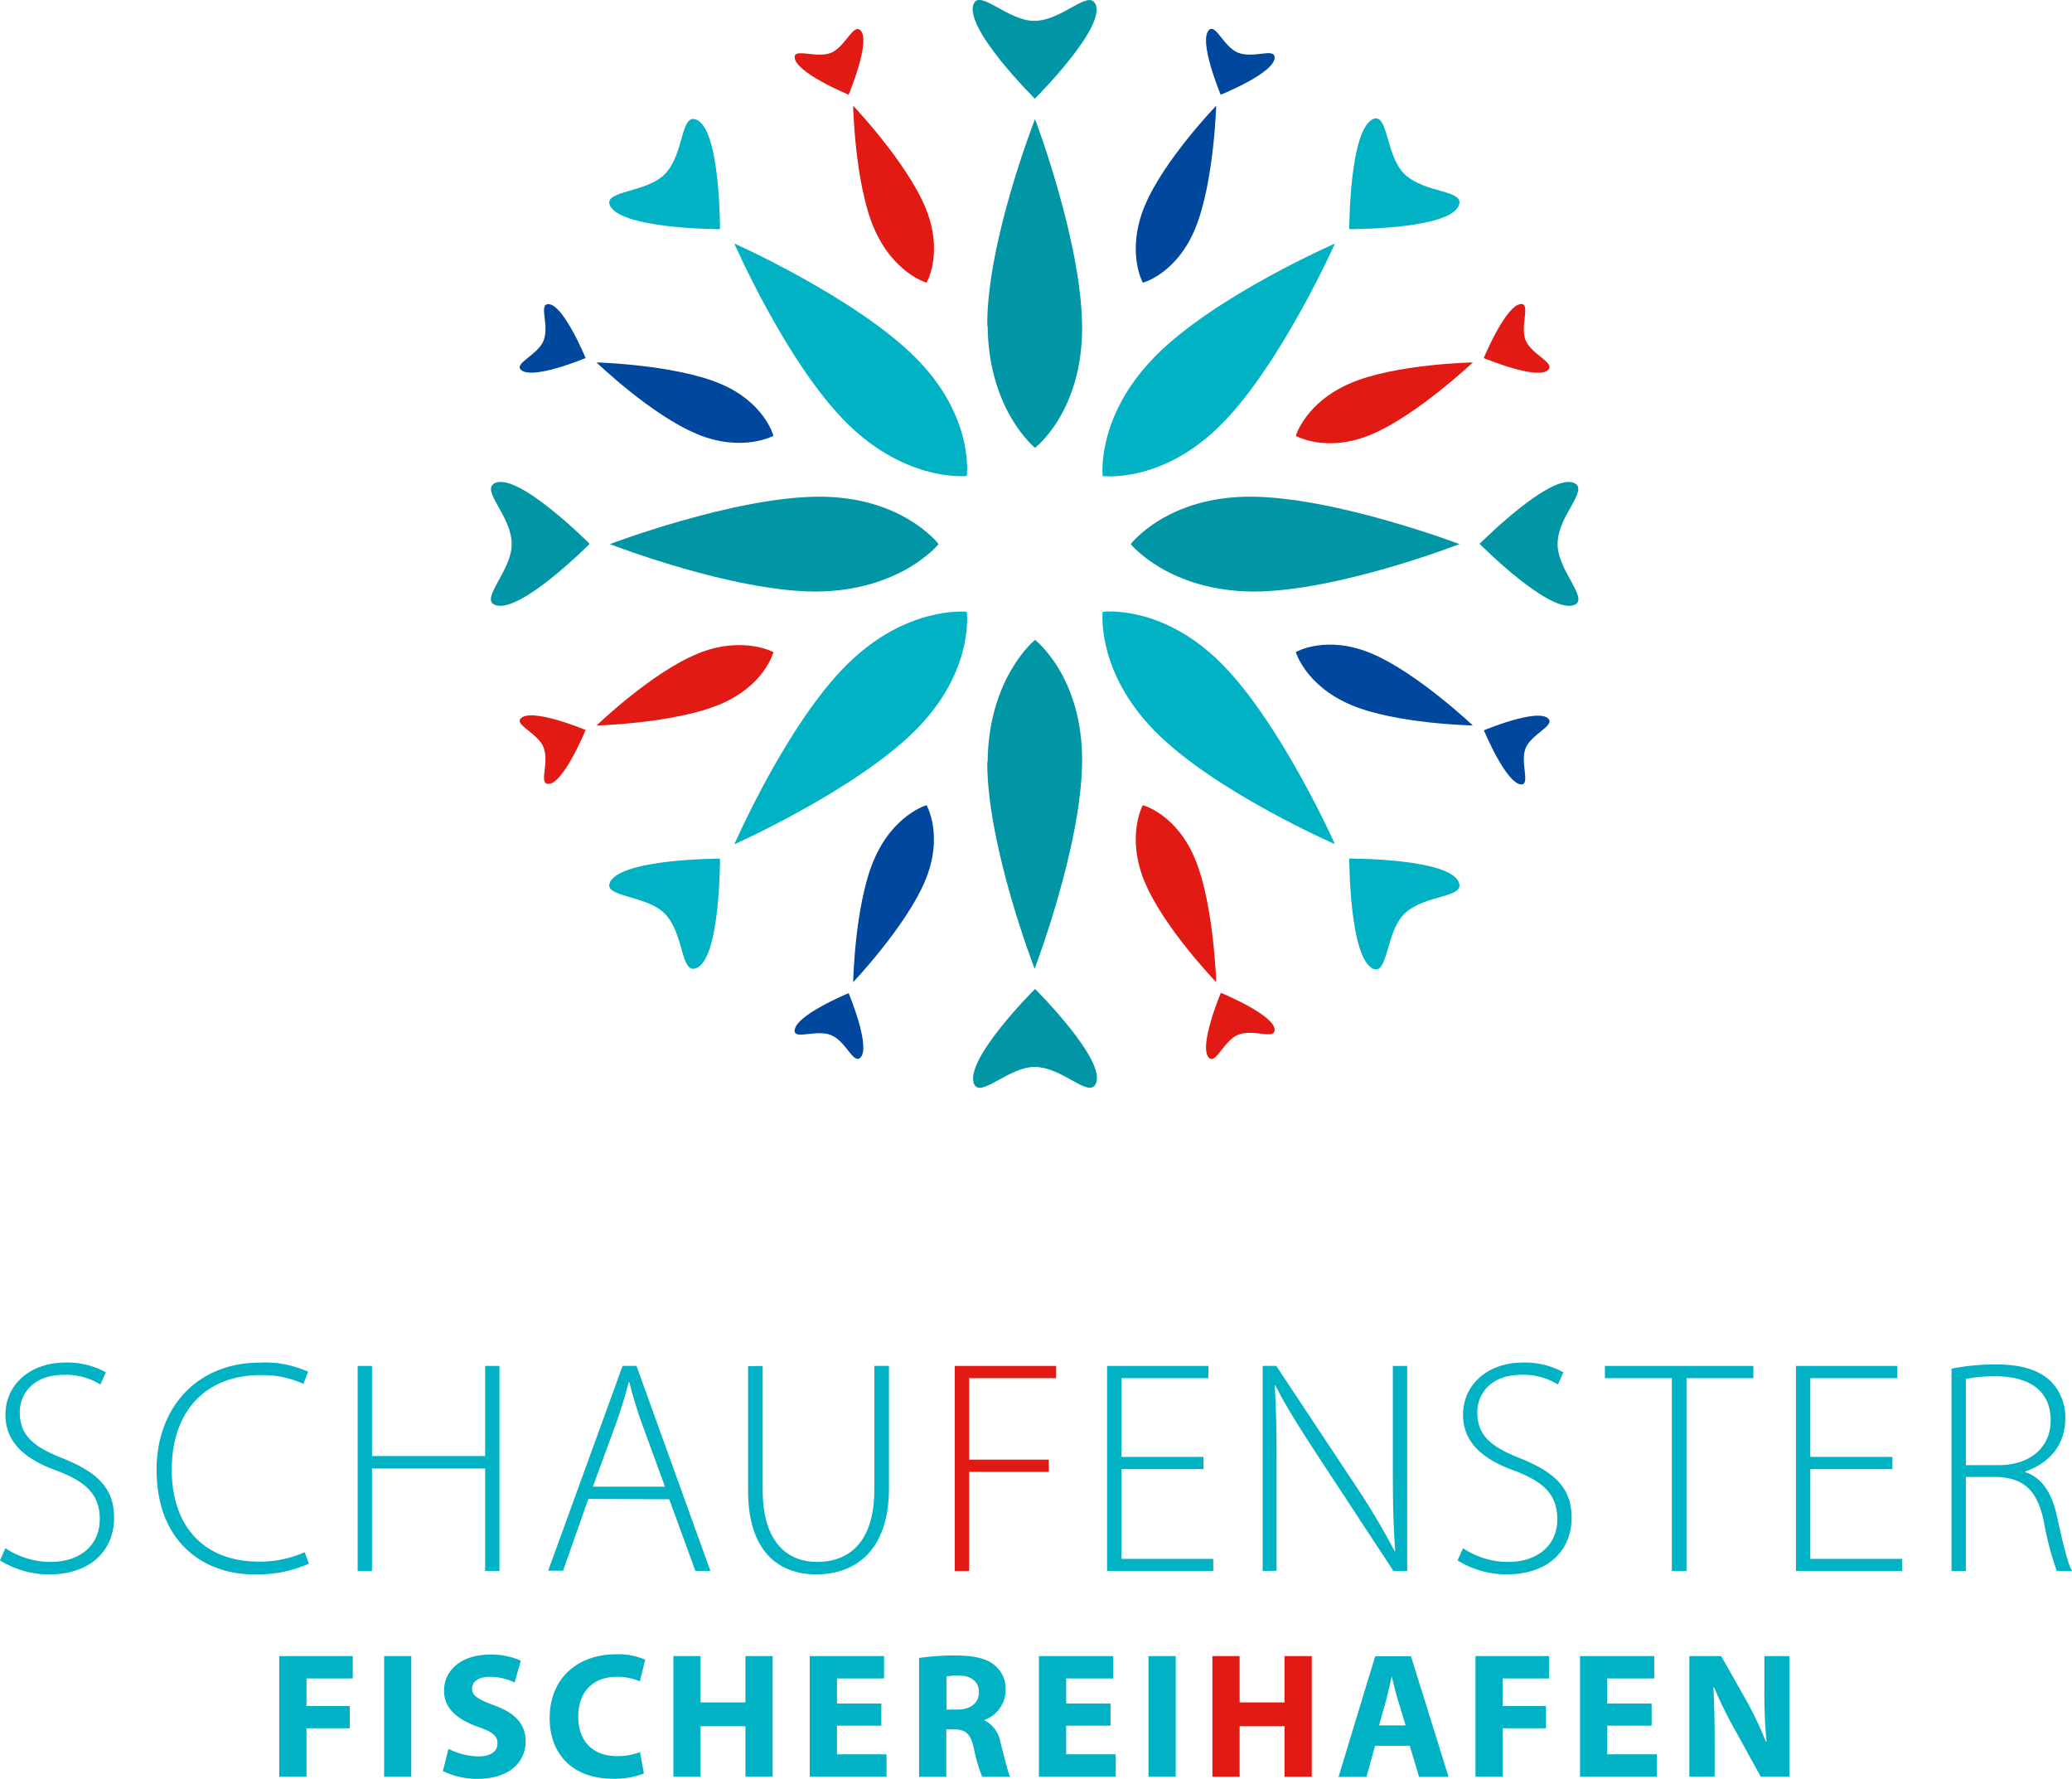 <svg xmlns="http://www.w3.org/2000/svg" viewBox="0 0 266.25 228.51"><polygon points="35.88 212.76 45.33 212.76 45.33 215.63 39.38 215.63 39.38 219.17 44.94 219.17 44.94 222.03 39.38 222.03 39.38 228.26 35.88 228.26 35.88 212.76 35.88 212.76" style="fill:#00b2c3"/><polygon points="52.85 212.76 52.85 228.26 49.36 228.26 49.36 212.76 52.85 212.76 52.85 212.76" style="fill:#00b2c3"/><path d="M57.59,224.65a8.85,8.85,0,0,0,3.88,1c1.61,0,2.46-.66,2.46-1.68s-.73-1.51-2.6-2.16c-2.57-.92-4.27-2.34-4.27-4.6,0-2.64,2.23-4.64,5.86-4.64a9.05,9.05,0,0,1,4,.78l-.79,2.81a7.18,7.18,0,0,0-3.22-.74c-1.51,0-2.25.71-2.25,1.49,0,1,.85,1.43,2.88,2.19,2.73,1,4,2.44,4,4.62,0,2.6-2,4.81-6.24,4.81a10.16,10.16,0,0,1-4.39-1l.72-2.87Z" style="fill:#00b2c3"/><path d="M82.75,227.84a10.29,10.29,0,0,1-4,.67c-5.36,0-8.12-3.36-8.12-7.77,0-5.29,3.78-8.21,8.47-8.21a8.68,8.68,0,0,1,3.81.69L82.22,216a7.37,7.37,0,0,0-3-.58c-2.75,0-4.92,1.68-4.92,5.13,0,3.1,1.84,5.06,5,5.06a8.29,8.29,0,0,0,2.94-.51l.51,2.76Z" style="fill:#00b2c3"/><polygon points="90.02 212.76 90.02 218.71 95.79 218.71 95.79 212.76 99.29 212.76 99.29 228.26 95.79 228.26 95.79 221.77 90.02 221.77 90.02 228.26 86.53 228.26 86.53 212.76 90.02 212.76 90.02 212.76" style="fill:#00b2c3"/><polygon points="113.25 221.7 107.55 221.7 107.55 225.38 113.92 225.38 113.92 228.26 104.05 228.26 104.05 212.76 113.6 212.76 113.6 215.63 107.55 215.63 107.55 218.85 113.25 218.85 113.25 221.7 113.25 221.7" style="fill:#00b2c3"/><path d="M121.58,219.63H123c1.75,0,2.79-.87,2.79-2.23s-1-2.14-2.58-2.14a6.72,6.72,0,0,0-1.58.12v4.25ZM118.1,213a31.14,31.14,0,0,1,4.67-.32c2.3,0,3.91.35,5,1.22a3.92,3.92,0,0,1,1.45,3.27,4.1,4.1,0,0,1-2.73,3.79V221a3.9,3.9,0,0,1,2.07,2.88c.48,1.76.94,3.79,1.24,4.39h-3.59a21.25,21.25,0,0,1-1.06-3.61c-.43-2-1.1-2.46-2.55-2.49h-1v6.1H118.1V213Z" style="fill:#00b2c3"/><polygon points="142.7 221.7 137 221.7 137 225.38 143.37 225.38 143.37 228.26 133.5 228.26 133.5 212.76 143.05 212.76 143.05 215.63 137 215.63 137 218.85 142.7 218.85 142.7 221.7 142.7 221.7" style="fill:#00b2c3"/><polygon points="151.08 212.76 151.08 228.26 147.58 228.26 147.58 212.76 151.08 212.76 151.08 212.76" style="fill:#00b2c3"/><polygon points="159.29 212.76 159.29 218.71 165.06 218.71 165.06 212.76 168.56 212.76 168.56 228.26 165.06 228.26 165.06 221.77 159.29 221.77 159.29 228.26 155.79 228.26 155.79 212.76 159.29 212.76 159.29 212.76" style="fill:#e11b14"/><path d="M180.62,221.66l-1-3.29c-.28-.92-.55-2.07-.78-3h0c-.23.92-.46,2.09-.71,3l-.92,3.29Zm-3.93,2.62-1.1,4H172l4.71-15.5h4.6l4.83,15.5h-3.79l-1.2-4Z" style="fill:#00b2c3"/><polygon points="189.6 212.76 199.05 212.76 199.05 215.63 193.09 215.63 193.09 219.17 198.66 219.17 198.66 222.03 193.09 222.03 193.09 228.26 189.6 228.26 189.6 212.76 189.6 212.76" style="fill:#00b2c3"/><polygon points="212.23 221.7 206.53 221.7 206.53 225.38 212.9 225.38 212.9 228.26 203.03 228.26 203.03 212.76 212.57 212.76 212.57 215.63 206.53 215.63 206.53 218.85 212.23 218.85 212.23 221.7 212.23 221.7" style="fill:#00b2c3"/><path d="M217.08,228.26v-15.5h4.09l3.22,5.68a47.86,47.86,0,0,1,2.53,5.31H227a63,63,0,0,1-.28-6.48v-4.51h3.22v15.5h-3.68l-3.31-6a53.56,53.56,0,0,1-2.69-5.48h-.09c.11,2.08.16,4.26.16,6.79v4.67Z" style="fill:#00b2c3"/><path d="M.7,198.9a10.45,10.45,0,0,0,5.79,1.76c3.91,0,6.33-2.23,6.33-5.47,0-3-1.52-4.7-5.32-6.18-4.26-1.49-6.8-3.68-6.8-7.27,0-3.87,3.21-6.69,7.66-6.69a10.21,10.21,0,0,1,5.24,1.25l-.7,1.57a8.4,8.4,0,0,0-4.65-1.25c-4.26,0-5.71,2.73-5.71,4.8,0,2.94,1.68,4.42,5.47,5.91,4.34,1.76,6.65,3.71,6.65,7.66s-2.74,7.27-8.37,7.27A11.82,11.82,0,0,1,0,200.46l.7-1.56Z" style="fill:#00b2c3"/><path d="M39.67,200.89a16.13,16.13,0,0,1-7.08,1.37c-6.37,0-12.47-4.1-12.47-13.45,0-7.81,5.05-13.76,13.33-13.76a13.4,13.4,0,0,1,6.14,1.18L39,177.79a12.63,12.63,0,0,0-5.48-1.13c-7.11,0-11.45,4.61-11.45,12.19,0,7.16,4.1,11.77,11.14,11.77a14,14,0,0,0,5.94-1.21l.55,1.48Z" style="fill:#00b2c3"/><polygon points="47.8 175.48 47.8 187.06 62.34 187.06 62.34 175.48 64.18 175.48 64.18 201.83 62.34 201.83 62.34 188.66 47.8 188.66 47.8 201.83 45.96 201.83 45.96 175.48 47.8 175.48 47.8 175.48" style="fill:#00b2c3"/><path d="M85.45,191l-3.21-8.79c-.62-1.84-1-3.17-1.37-4.66H80.8c-.39,1.53-.82,2.9-1.37,4.58L76.18,191Zm-9.85,1.57-3.25,9.22H70.44L80,175.48h1.79l9.5,26.35H89.36L86,192.61Z" style="fill:#00b2c3"/><path d="M98,175.48v15.91c0,6.69,3.13,9.27,7,9.27,4.34,0,7.35-2.82,7.35-9.27V175.48h1.88V191.2c0,8.09-4.38,11.06-9.35,11.06-4.61,0-8.75-2.7-8.75-10.75v-16Z" style="fill:#00b2c3"/><polygon points="122.69 175.48 135.71 175.48 135.71 177.05 124.53 177.05 124.53 187.52 134.77 187.52 134.77 189.09 124.53 189.09 124.53 201.83 122.69 201.83 122.69 175.48 122.69 175.48" style="fill:#e11b14"/><polygon points="154.65 188.74 144.1 188.74 144.1 200.27 155.9 200.27 155.9 201.83 142.26 201.83 142.26 175.48 155.28 175.48 155.28 177.05 144.1 177.05 144.1 187.17 154.65 187.17 154.65 188.74 154.65 188.74" style="fill:#00b2c3"/><path d="M162.25,201.83V175.48H164L174.29,191a95.87,95.87,0,0,1,4.93,8.29l.07,0c-.27-3.56-.31-6.57-.31-10.71v-13.1h1.84v26.35h-1.76L169,186.51c-1.95-3-3.75-5.83-5.12-8.53l-.08,0c.2,3.25.24,6.1.24,10.48v13.33Z" style="fill:#00b2c3"/><path d="M188,198.9a10.39,10.39,0,0,0,5.78,1.76c3.91,0,6.33-2.23,6.33-5.47,0-3-1.52-4.7-5.31-6.18-4.26-1.49-6.8-3.68-6.8-7.27,0-3.87,3.2-6.69,7.66-6.69a10.24,10.24,0,0,1,5.24,1.25l-.71,1.57a8.37,8.37,0,0,0-4.65-1.25c-4.26,0-5.71,2.73-5.71,4.8,0,2.94,1.68,4.42,5.47,5.91,4.34,1.76,6.65,3.71,6.65,7.66s-2.74,7.27-8.36,7.27a11.83,11.83,0,0,1-6.3-1.8l.71-1.56Z" style="fill:#00b2c3"/><polygon points="214.83 177.05 206.23 177.05 206.23 175.48 225.31 175.48 225.31 177.05 216.71 177.05 216.71 201.83 214.83 201.83 214.83 177.05 214.83 177.05" style="fill:#00b2c3"/><polygon points="243.17 188.74 232.62 188.74 232.62 200.27 244.42 200.27 244.42 201.83 230.78 201.83 230.78 175.48 243.8 175.48 243.8 177.05 232.62 177.05 232.62 187.17 243.17 187.17 243.17 188.74 243.17 188.74" style="fill:#00b2c3"/><path d="M252.61,188.23h4.18c4.07,0,6.72-2.27,6.72-5.75,0-4-3-5.67-7.11-5.67a18.12,18.12,0,0,0-3.79.35v11.07Zm-1.84-12.4a29.49,29.49,0,0,1,5.67-.54c3.44,0,5.59.74,7.11,2.19a6.58,6.58,0,0,1,1.84,4.69c0,3.55-2.11,5.82-5.16,6.88v.08c2.11.66,3.44,2.66,4.07,5.59.9,4.1,1.4,6.06,1.95,7.11H264.3a39.11,39.11,0,0,1-1.68-6.41c-.79-3.79-2.43-5.51-5.91-5.67h-4.1v12.08h-1.84v-26Z" style="fill:#00b2c3"/><path d="M148.47,45.74c7.66-7.73,23.07-14.45,23.07-14.45S164.64,46.73,157,54.46s-15.31,6.69-15.31,6.69-.87-7.68,6.79-15.41Z" style="fill:#00b2c3"/><path d="M173.38,29.44s0-13,3.15-14.18c1.83-.66,1.55,4.78,3.94,7.1,2.59,2.51,7.75,2,7,4-1.11,3.14-14.13,3.08-14.13,3.08Z" style="fill:#00b2c3"/><path d="M108.82,85.39c-7.73,7.66-14.46,23.08-14.46,23.08s15.45-6.9,23.18-14.56,6.69-15.31,6.69-15.31-7.68-.87-15.41,6.79Z" style="fill:#00b2c3"/><path d="M92.52,110.31s-13,0-14.18,3.14c-.66,1.83,4.78,1.55,7.1,3.94,2.51,2.59,2,7.76,4,7,3.13-1.12,3.08-14.13,3.08-14.13Z" style="fill:#00b2c3"/><path d="M108.82,54.36c-7.73-7.66-14.46-23.08-14.46-23.08s15.45,6.9,23.18,14.56,6.69,15.31,6.69,15.31-7.68.86-15.41-6.79Z" style="fill:#00b2c3"/><path d="M92.52,29.44s-13,0-14.18-3.14c-.66-1.83,4.78-1.55,7.1-3.94,2.51-2.59,2-7.76,4-7,3.13,1.12,3.08,14.13,3.08,14.13Z" style="fill:#00b2c3"/><path d="M148.47,94c7.66,7.73,23.07,14.45,23.07,14.45S164.64,93,157,85.29s-15.31-6.69-15.31-6.69-.87,7.68,6.79,15.41Z" style="fill:#00b2c3"/><path d="M173.38,110.3s0,13,3.15,14.19c1.83.66,1.55-4.78,3.94-7.1,2.59-2.51,7.75-2,7-4-1.11-3.14-14.13-3.09-14.13-3.09Z" style="fill:#00b2c3"/><path d="M126.86,41.84C126.81,31,133,15.3,133,15.3S139,31.1,139.05,42,133,57.53,133,57.53s-6-4.81-6.09-15.69Z" style="fill:#0096a5"/><path d="M133,12.7S123.7,3.5,125.14.44c.84-1.76,4.49,2.29,7.81,2.24,3.61-.06,6.91-4.06,7.81-2.16,1.43,3-7.81,12.18-7.81,12.18Z" style="fill:#0096a5"/><path d="M126.86,97.91c0,10.88,6.09,26.54,6.09,26.54s6.05-15.8,6.1-26.68S133,82.21,133,82.21s-6,4.82-6.09,15.7Z" style="fill:#0096a5"/><path d="M133,127.05s-9.25,9.2-7.81,12.26c.84,1.76,4.49-2.29,7.81-2.24,3.61.06,6.91,4.06,7.81,2.16,1.43-3-7.81-12.18-7.81-12.18Z" style="fill:#0096a5"/><path d="M104.91,76c-10.88,0-26.54-6.1-26.54-6.1s15.81-6,26.69-6.09,15.55,6.09,15.55,6.09-4.82,6-15.7,6.1Z" style="fill:#0096a5"/><path d="M75.77,69.87s-9.19,9.26-12.25,7.81c-1.76-.83,2.29-4.48,2.23-7.81,0-3.6-4.06-6.9-2.15-7.81,3-1.42,12.17,7.81,12.17,7.81Z" style="fill:#0096a5"/><path d="M161,76c10.88,0,26.54-6.1,26.54-6.1s-15.8-6-26.68-6.09-15.56,6.09-15.56,6.09,4.82,6,15.7,6.1Z" style="fill:#0096a5"/><path d="M190.13,69.87s9.19,9.26,12.25,7.81c1.76-.83-2.28-4.48-2.23-7.81,0-3.6,4.06-6.9,2.15-7.81-3-1.42-12.17,7.81-12.17,7.81Z" style="fill:#0096a5"/><path d="M173.59,49.2c5.85-2.46,15.67-2.64,15.67-2.64s-7.17,6.78-13,9.24-9.75.19-9.75.19,1.25-4.33,7.1-6.79Z" style="fill:#e11b14"/><path d="M190.66,46s2.89-7,4.86-6.95c1.14.06-.23,2.93.54,4.71s3.73,2.82,2.91,3.73c-1.31,1.44-8.31-1.49-8.31-1.49Z" style="fill:#e11b14"/><path d="M89.6,84c-5.88,2.4-12.95,9.21-12.95,9.21s9.87-.27,15.74-2.67,7-6.76,7-6.76-4-2.18-9.82.22Z" style="fill:#e11b14"/><path d="M75.25,93.78s-7-2.93-8.35-1.47c-.76.84,2.23,1.9,2.95,3.71.77,2-.65,4.63.58,4.69,1.94.1,4.82-6.93,4.82-6.93Z" style="fill:#e11b14"/><path d="M112.27,29.24c-2.45-5.85-2.64-15.66-2.64-15.66s6.79,7.16,9.25,13,.18,9.74.18,9.74-4.33-1.25-6.79-7.1Z" style="fill:#e11b14"/><path d="M109.05,12.17s-7-2.89-6.94-4.86c0-1.13,2.92.23,4.71-.54s2.81-3.73,3.72-2.9c1.45,1.3-1.49,8.3-1.49,8.3Z" style="fill:#e11b14"/><path d="M147.07,113.24c2.4,5.87,9.21,12.94,9.21,12.94s-.28-9.86-2.68-15.74-6.75-7-6.75-7-2.18,3.94.22,9.82Z" style="fill:#e11b14"/><path d="M156.86,127.59s-2.94,7-1.48,8.34c.85.77,1.91-2.23,3.71-3,2-.77,4.63.65,4.7-.58.09-1.94-6.93-4.81-6.93-4.81Z" style="fill:#e11b14"/><path d="M147.07,26.52c2.4-5.87,9.21-12.94,9.21-12.94s-.28,9.86-2.68,15.74-6.75,7-6.75,7-2.18-3.94.22-9.82Z" style="fill:#00489e"/><path d="M156.86,12.17s-2.94-7-1.48-8.34c.85-.77,1.91,2.23,3.71,2.94,2,.78,4.63-.64,4.7.58.09,2-6.93,4.82-6.93,4.82Z" style="fill:#00489e"/><path d="M112.27,110.52c-2.45,5.85-2.64,15.66-2.64,15.66s6.79-7.17,9.24-13,.19-9.74.19-9.74-4.33,1.24-6.79,7.1Z" style="fill:#00489e"/><path d="M109.05,127.59s-7,2.88-6.94,4.86c0,1.13,2.92-.24,4.7.54,1.94.83,2.82,3.73,3.73,2.9,1.44-1.3-1.49-8.3-1.49-8.3Z" style="fill:#00489e"/><path d="M89.6,55.77c-5.88-2.4-12.95-9.21-12.95-9.21s9.87.27,15.74,2.67,7,6.76,7,6.76-4,2.18-9.82-.22Z" style="fill:#00489e"/><path d="M75.25,46s-7,2.93-8.35,1.47c-.76-.84,2.23-1.91,2.95-3.71.77-2-.65-4.63.58-4.69C72.37,39,75.25,46,75.25,46Z" style="fill:#00489e"/><path d="M173.59,90.56c5.85,2.46,15.67,2.64,15.67,2.64s-7.17-6.78-13-9.24-9.75-.19-9.75-.19,1.25,4.33,7.1,6.79Z" style="fill:#00489e"/><path d="M190.66,93.78s2.89,7,4.86,7c1.14-.06-.23-2.93.54-4.71s3.73-2.82,2.91-3.73c-1.31-1.44-8.31,1.49-8.31,1.49Z" style="fill:#00489e"/></svg>